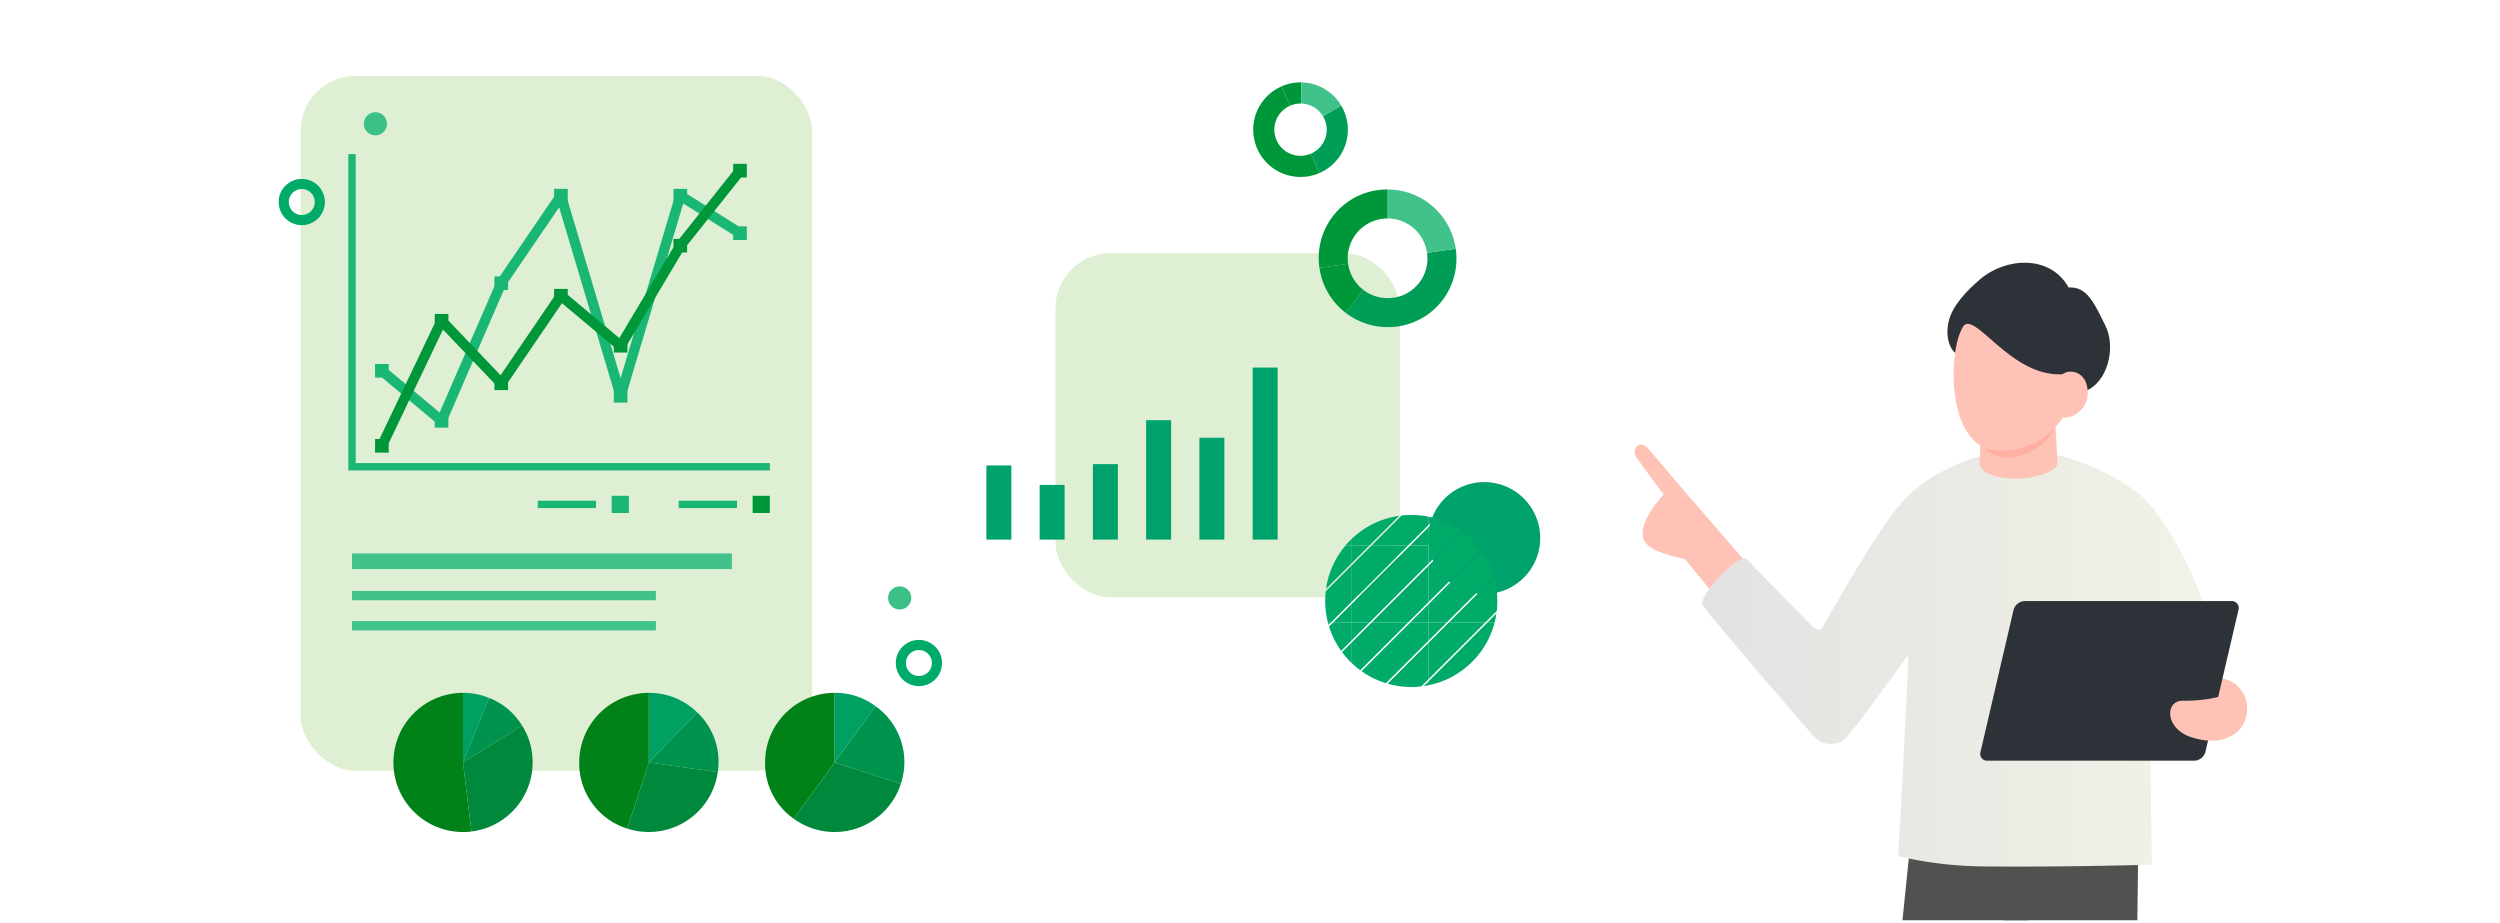 <svg xmlns="http://www.w3.org/2000/svg" xmlns:xlink="http://www.w3.org/1999/xlink" width="420" height="155" viewBox="0 0 420 155">
  <defs>
    <clipPath id="clip-path">
      <rect id="長方形_23977" data-name="長方形 23977" width="420" height="155" transform="translate(721 1332)" fill="#707070"/>
    </clipPath>
    <clipPath id="clip-path-2">
      <rect id="長方形_24115" data-name="長方形 24115" width="420" height="154.601" fill="none"/>
    </clipPath>
    <clipPath id="clip-path-3">
      <ellipse id="楕円形_1800" data-name="楕円形 1800" cx="14.463" cy="14.452" rx="14.463" ry="14.452" fill="none"/>
    </clipPath>
    <clipPath id="clip-path-4">
      <rect id="長方形_24092" data-name="長方形 24092" width="12.962" height="12.952" fill="none"/>
    </clipPath>
    <linearGradient id="linear-gradient" y1="0.5" x2="1" y2="0.5" gradientUnits="objectBoundingBox">
      <stop offset="0" stop-color="#e2e2e2"/>
      <stop offset="1" stop-color="#f2f2e7"/>
    </linearGradient>
  </defs>
  <g id="resona-success-plan" transform="translate(-721 -1332)" clip-path="url(#clip-path)">
    <g id="アートワーク_28" data-name="アートワーク 28" transform="translate(931 1409.301)">
      <g id="グループ_17789" data-name="グループ 17789" transform="translate(-210 -77.301)">
        <g id="グループ_17788" data-name="グループ 17788" transform="translate(0 0)" clip-path="url(#clip-path-2)">
          <g id="グループ_17733" data-name="グループ 17733" transform="translate(47.668 12.729)">
            <rect id="長方形_24070" data-name="長方形 24070" width="85.927" height="116.774" rx="9.272" transform="translate(2.838)" fill="#deefd4"/>
            <path id="パス_56933" data-name="パス 56933" d="M117.852,86.675a3.031,3.031,0,1,0,3.376-2.638A3.029,3.029,0,0,0,117.852,86.675Z" transform="translate(-14.151 11.613)" fill="none" stroke="#00aa68" stroke-miterlimit="10" stroke-width="1.7"/>
            <path id="パス_56934" data-name="パス 56934" d="M37.378,26.514a3.031,3.031,0,1,0,3.375-2.638A3.029,3.029,0,0,0,37.378,26.514Z" transform="translate(-37.355 -5.672)" fill="none" stroke="#00aa68" stroke-miterlimit="10" stroke-width="1.7"/>
            <ellipse id="楕円形_1798" data-name="楕円形 1798" cx="1.95" cy="1.948" rx="1.95" ry="1.948" transform="translate(101.529 85.776)" fill="#3bc086"/>
            <ellipse id="楕円形_1799" data-name="楕円形 1799" cx="1.95" cy="1.948" rx="1.95" ry="1.948" transform="translate(13.448 6.121)" fill="#3bc086"/>
            <g id="グループ_17718" data-name="グループ 17718" transform="translate(11.474 13.159)">
              <g id="グループ_17717" data-name="グループ 17717">
                <path id="パス_56935" data-name="パス 56935" d="M46.261,19.952V72.483h70.191" transform="translate(-46.261 -19.952)" fill="none" stroke="#1ab673" stroke-miterlimit="10" stroke-width="1.236"/>
              </g>
            </g>
            <g id="グループ_17720" data-name="グループ 17720" transform="translate(16.487 20.144)">
              <g id="グループ_17719" data-name="グループ 17719">
                <line id="線_488" data-name="線 488" x1="10.027" y1="8.405" transform="translate(0 29.417)" fill="none" stroke="#1ab673" stroke-linecap="round" stroke-miterlimit="10" stroke-width="1.7"/>
                <line id="線_489" data-name="線 489" x1="10.027" y2="23.113" transform="translate(10.027 14.709)" fill="none" stroke="#1ab673" stroke-linecap="round" stroke-miterlimit="10" stroke-width="1.7"/>
                <line id="線_490" data-name="線 490" x1="10.027" y2="14.709" transform="translate(20.055)" fill="none" stroke="#1ab673" stroke-linecap="round" stroke-miterlimit="10" stroke-width="1.7"/>
                <line id="線_491" data-name="線 491" x1="10.027" y1="33.62" transform="translate(30.082)" fill="none" stroke="#1ab673" stroke-linecap="round" stroke-miterlimit="10" stroke-width="1.7"/>
                <line id="線_492" data-name="線 492" x1="10.027" y2="33.62" transform="translate(40.109)" fill="none" stroke="#1ab673" stroke-linecap="round" stroke-miterlimit="10" stroke-width="1.7"/>
                <line id="線_493" data-name="線 493" x1="10.027" y1="6.304" transform="translate(50.137)" fill="none" stroke="#1ab673" stroke-linecap="round" stroke-miterlimit="10" stroke-width="1.7"/>
              </g>
            </g>
            <g id="グループ_17722" data-name="グループ 17722" transform="translate(16.487 15.941)">
              <g id="グループ_17721" data-name="グループ 17721">
                <line id="線_494" data-name="線 494" x1="10.027" y2="21.012" transform="translate(0 25.215)" fill="none" stroke="#00963a" stroke-linecap="round" stroke-miterlimit="10" stroke-width="1.7"/>
                <line id="線_495" data-name="線 495" x1="10.027" y1="10.506" transform="translate(10.027 25.215)" fill="none" stroke="#00963a" stroke-linecap="round" stroke-miterlimit="10" stroke-width="1.7"/>
                <line id="線_496" data-name="線 496" x1="10.027" y2="14.708" transform="translate(20.055 21.012)" fill="none" stroke="#00963a" stroke-linecap="round" stroke-miterlimit="10" stroke-width="1.7"/>
                <line id="線_497" data-name="線 497" x1="10.027" y1="8.405" transform="translate(30.082 21.012)" fill="none" stroke="#00963a" stroke-linecap="round" stroke-miterlimit="10" stroke-width="1.7"/>
                <line id="線_498" data-name="線 498" x1="10.027" y2="16.81" transform="translate(40.109 12.607)" fill="none" stroke="#00963a" stroke-linecap="round" stroke-miterlimit="10" stroke-width="1.7"/>
                <line id="線_499" data-name="線 499" x1="10.027" y2="12.607" transform="translate(50.137)" fill="none" stroke="#00963a" stroke-linecap="round" stroke-miterlimit="10" stroke-width="1.7"/>
              </g>
            </g>
            <g id="グループ_17723" data-name="グループ 17723" transform="translate(15.342 18.999)">
              <rect id="長方形_24071" data-name="長方形 24071" width="2.291" height="2.288" transform="translate(0 29.418)" fill="#1ab673"/>
              <rect id="長方形_24072" data-name="長方形 24072" width="2.291" height="2.288" transform="translate(10.027 37.823)" fill="#1ab673"/>
              <rect id="長方形_24073" data-name="長方形 24073" width="2.291" height="2.288" transform="translate(20.055 14.709)" fill="#1ab673"/>
              <rect id="長方形_24074" data-name="長方形 24074" width="2.29" height="2.288" transform="translate(30.082)" fill="#1ab673"/>
              <rect id="長方形_24075" data-name="長方形 24075" width="2.29" height="2.288" transform="translate(40.109 33.62)" fill="#1ab673"/>
              <rect id="長方形_24076" data-name="長方形 24076" width="2.29" height="2.288" transform="translate(50.137)" fill="#1ab673"/>
              <rect id="長方形_24077" data-name="長方形 24077" width="2.291" height="2.288" transform="translate(60.164 6.304)" fill="#1ab673"/>
            </g>
            <g id="グループ_17725" data-name="グループ 17725" transform="translate(15.342 14.797)">
              <g id="グループ_17724" data-name="グループ 17724">
                <rect id="長方形_24078" data-name="長方形 24078" width="2.291" height="2.288" transform="translate(0 46.227)" fill="#00963a"/>
                <rect id="長方形_24079" data-name="長方形 24079" width="2.291" height="2.288" transform="translate(10.027 25.215)" fill="#00963a"/>
                <rect id="長方形_24080" data-name="長方形 24080" width="2.291" height="2.288" transform="translate(20.055 35.721)" fill="#00963a"/>
                <rect id="長方形_24081" data-name="長方形 24081" width="2.29" height="2.288" transform="translate(30.082 21.012)" fill="#00963a"/>
                <rect id="長方形_24082" data-name="長方形 24082" width="2.29" height="2.288" transform="translate(40.109 29.417)" fill="#00963a"/>
                <rect id="長方形_24083" data-name="長方形 24083" width="2.29" height="2.288" transform="translate(50.137 12.607)" fill="#00963a"/>
                <rect id="長方形_24084" data-name="長方形 24084" width="2.291" height="2.288" transform="translate(60.164)" fill="#00963a"/>
              </g>
            </g>
            <g id="グループ_17726" data-name="グループ 17726" transform="translate(11.474 80.246)">
              <rect id="長方形_24085" data-name="長方形 24085" width="63.81" height="2.63" fill="#42c28b"/>
            </g>
            <g id="グループ_17727" data-name="グループ 17727" transform="translate(11.474 86.555)">
              <rect id="長方形_24086" data-name="長方形 24086" width="51.048" height="1.559" fill="#42c28b"/>
            </g>
            <g id="グループ_17728" data-name="グループ 17728" transform="translate(11.474 91.62)">
              <rect id="長方形_24087" data-name="長方形 24087" width="51.048" height="1.559" fill="#42c28b"/>
            </g>
            <g id="グループ_17729" data-name="グループ 17729" transform="translate(80.864 103.673)">
              <path id="パス_56936" data-name="パス 56936" d="M109.191,101.953l6.87-9.457a11.2,11.2,0,0,0-6.87-2.232Z" transform="translate(-97.506 -90.264)" fill="#00a063"/>
              <path id="パス_56937" data-name="パス 56937" d="M109.191,101.455l11.115,3.612A11.508,11.508,0,0,0,116.061,92Z" transform="translate(-97.506 -89.766)" fill="#00934e"/>
              <path id="パス_56938" data-name="パス 56938" d="M110.728,99.344,103.86,108.8a11.684,11.684,0,0,0,16.322-2.586,11.13,11.13,0,0,0,1.661-3.258Z" transform="translate(-99.043 -87.655)" fill="#00883c"/>
              <path id="パス_56939" data-name="パス 56939" d="M111.806,101.953V90.264a11.687,11.687,0,0,0-11.685,11.689,11.336,11.336,0,0,0,4.817,9.457Z" transform="translate(-100.121 -90.264)" fill="#008219"/>
            </g>
            <g id="グループ_17730" data-name="グループ 17730" transform="translate(49.64 103.674)">
              <path id="パス_56940" data-name="パス 56940" d="M84.961,101.953l8.123-8.407a11.455,11.455,0,0,0-8.123-3.28Z" transform="translate(-73.268 -90.265)" fill="#00a063"/>
              <path id="パス_56941" data-name="パス 56941" d="M84.961,101.22l11.58,1.626a11.334,11.334,0,0,0-3.457-10.033Z" transform="translate(-73.268 -89.533)" fill="#00934e"/>
              <path id="パス_56942" data-name="パス 56942" d="M85.77,99.344,82.157,110.46a11.7,11.7,0,0,0,14.734-7.505,10.274,10.274,0,0,0,.459-1.985Z" transform="translate(-74.076 -87.656)" fill="#00883c"/>
              <path id="パス_56943" data-name="パス 56943" d="M87.578,101.953V90.265a11.691,11.691,0,0,0-11.693,11.688,11.506,11.506,0,0,0,8.081,11.116Z" transform="translate(-75.885 -90.265)" fill="#008219"/>
            </g>
            <g id="グループ_17731" data-name="グループ 17731" transform="translate(18.417 103.673)">
              <path id="パス_56944" data-name="パス 56944" d="M60.73,101.953l4.382-10.838a11.342,11.342,0,0,0-4.382-.851Z" transform="translate(-49.032 -90.264)" fill="#00a063"/>
              <path id="パス_56945" data-name="パス 56945" d="M60.73,101.763l9.92-6.195a11.2,11.2,0,0,0-5.539-4.643Z" transform="translate(-49.032 -90.074)" fill="#00934e"/>
              <path id="パス_56946" data-name="パス 56946" d="M60.73,100.727l1.425,11.6A11.69,11.69,0,0,0,72.341,99.3a11.046,11.046,0,0,0-1.69-4.77Z" transform="translate(-49.032 -89.038)" fill="#00883c"/>
              <path id="パス_56947" data-name="パス 56947" d="M63.348,101.953V90.264a11.689,11.689,0,1,0,0,23.378,10.76,10.76,0,0,0,1.425-.088Z" transform="translate(-51.65 -90.264)" fill="#008219"/>
            </g>
            <g id="グループ_17732" data-name="グループ 17732" transform="translate(42.67 70.565)">
              <rect id="長方形_24088" data-name="長方形 24088" width="2.89" height="2.887" transform="translate(38.995 2.887) rotate(180)" fill="#00963a"/>
              <rect id="長方形_24089" data-name="長方形 24089" width="2.89" height="2.887" transform="translate(15.314 2.887) rotate(180)" fill="#1ab673"/>
              <line id="線_500" data-name="線 500" x1="9.8" transform="translate(23.681 1.444)" fill="none" stroke="#1ab673" stroke-miterlimit="10" stroke-width="1.237"/>
              <line id="線_501" data-name="線 501" x1="9.8" transform="translate(0 1.444)" fill="none" stroke="#1ab673" stroke-miterlimit="10" stroke-width="1.237"/>
            </g>
          </g>
          <g id="グループ_17786" data-name="グループ 17786" transform="translate(165.713 13.837)">
            <path id="パス_56948" data-name="パス 56948" d="M205.407,72.154a9.4,9.4,0,1,1-9.4-9.394A9.4,9.4,0,0,1,205.407,72.154Z" transform="translate(-112.364 4.398)" fill="#00a26c"/>
            <rect id="長方形_24090" data-name="長方形 24090" width="57.853" height="57.806" rx="9.272" transform="translate(11.601 28.71)" fill="#deefd4"/>
            <g id="グループ_17734" data-name="グループ 17734" transform="translate(44.819)">
              <path id="パス_56949" data-name="パス 56949" d="M173.324,15.429A4.372,4.372,0,0,1,171.3,21.7l1.416,3.261a7.921,7.921,0,0,0,3.665-11.345Z" transform="translate(-161.596 -9.723)" fill="#009d57"/>
              <path id="パス_56950" data-name="パス 56950" d="M170.741,14.147l.072-3.554a7.914,7.914,0,0,0-3.328.662l1.417,3.259A4.382,4.382,0,0,1,170.741,14.147Z" transform="translate(-162.696 -10.591)" fill="#00963a"/>
              <path id="パス_56951" data-name="パス 56951" d="M173.472,22.415a4.347,4.347,0,0,1-1.839.367,4.389,4.389,0,0,1-1.659-8.416l-1.417-3.259a7.943,7.943,0,1,0,6.331,14.57Z" transform="translate(-163.768 -10.443)" fill="#00963a"/>
              <path id="パス_56952" data-name="パス 56952" d="M173.7,16.3l3.057-1.818a7.943,7.943,0,0,0-6.669-3.886l-.072,3.554A4.394,4.394,0,0,1,173.7,16.3Z" transform="translate(-161.967 -10.59)" fill="#42c28b"/>
            </g>
            <g id="グループ_17735" data-name="グループ 17735" transform="translate(55.831 17.995)">
              <path id="パス_56953" data-name="パス 56953" d="M194.313,32.31l-4.82.672a6.649,6.649,0,0,1-6.627,7.618h0a6.659,6.659,0,0,1-4.058-1.381l-2.954,3.868a11.512,11.512,0,0,0,7.013,2.38h0A11.476,11.476,0,0,0,194.313,32.31Z" transform="translate(-171.295 -22.345)" fill="#009d57"/>
              <path id="パス_56954" data-name="パス 56954" d="M188.309,26.949a11.515,11.515,0,0,0-7.012-2.38h0v4.869h0a6.713,6.713,0,0,1,6.627,5.768l4.82-.672A11.534,11.534,0,0,0,188.309,26.949Z" transform="translate(-169.725 -24.569)" fill="#42c28b"/>
              <path id="パス_56955" data-name="パス 56955" d="M177.231,34.268l-4.821.672a11.535,11.535,0,0,0,4.436,7.585l2.954-3.868A6.688,6.688,0,0,1,177.231,34.268Z" transform="translate(-172.288 -21.782)" fill="#00963a"/>
              <path id="パス_56956" data-name="パス 56956" d="M177.186,36.13a6.7,6.7,0,0,1,6.7-6.693V24.569a11.484,11.484,0,0,0-11.448,13.158l4.821-.672A6.625,6.625,0,0,1,177.186,36.13Z" transform="translate(-172.315 -24.569)" fill="#00963a"/>
            </g>
            <g id="グループ_17783" data-name="グループ 17783" transform="translate(56.917 72.675)">
              <g id="グループ_17782" data-name="グループ 17782">
                <g id="グループ_17781" data-name="グループ 17781" clip-path="url(#clip-path-3)">
                  <g id="グループ_17740" data-name="グループ 17740" transform="translate(17.329 -7.813)">
                    <g id="グループ_17739" data-name="グループ 17739">
                      <g id="グループ_17738" data-name="グループ 17738" clip-path="url(#clip-path-4)">
                        <g id="グループ_17737" data-name="グループ 17737" transform="translate(0 0)">
                          <g id="グループ_17736" data-name="グループ 17736" clip-path="url(#clip-path-4)">
                            <line id="線_502" data-name="線 502" x1="20.467" y2="20.45" transform="translate(-16.714 -3.749)" fill="none" stroke="#00aa68" stroke-linecap="square" stroke-miterlimit="10" stroke-width="4.327"/>
                            <line id="線_503" data-name="線 503" x1="20.467" y2="20.45" transform="translate(-10.233 -3.749)" fill="none" stroke="#00aa68" stroke-linecap="square" stroke-miterlimit="10" stroke-width="4.327"/>
                            <line id="線_504" data-name="線 504" x1="20.467" y2="20.45" transform="translate(-3.752 -3.749)" fill="none" stroke="#00aa68" stroke-linecap="square" stroke-miterlimit="10" stroke-width="4.327"/>
                            <line id="線_505" data-name="線 505" x1="20.467" y2="20.45" transform="translate(2.729 -3.749)" fill="none" stroke="#00aa68" stroke-linecap="square" stroke-miterlimit="10" stroke-width="4.327"/>
                            <line id="線_506" data-name="線 506" x1="20.467" y2="20.45" transform="translate(9.209 -3.749)" fill="none" stroke="#00aa68" stroke-linecap="square" stroke-miterlimit="10" stroke-width="4.327"/>
                          </g>
                        </g>
                      </g>
                    </g>
                  </g>
                  <g id="グループ_17745" data-name="グループ 17745" transform="translate(17.329 5.139)">
                    <g id="グループ_17744" data-name="グループ 17744">
                      <g id="グループ_17743" data-name="グループ 17743" clip-path="url(#clip-path-4)">
                        <g id="グループ_17742" data-name="グループ 17742" transform="translate(0 0)">
                          <g id="グループ_17741" data-name="グループ 17741" clip-path="url(#clip-path-4)">
                            <line id="線_507" data-name="線 507" x1="20.467" y2="20.45" transform="translate(-16.714 -3.749)" fill="none" stroke="#00aa68" stroke-linecap="square" stroke-miterlimit="10" stroke-width="4.327"/>
                            <line id="線_508" data-name="線 508" x1="20.467" y2="20.45" transform="translate(-10.233 -3.749)" fill="none" stroke="#00aa68" stroke-linecap="square" stroke-miterlimit="10" stroke-width="4.327"/>
                            <line id="線_509" data-name="線 509" x1="20.467" y2="20.45" transform="translate(-3.752 -3.749)" fill="none" stroke="#00aa68" stroke-linecap="square" stroke-miterlimit="10" stroke-width="4.327"/>
                            <line id="線_510" data-name="線 510" x1="20.467" y2="20.45" transform="translate(2.729 -3.749)" fill="none" stroke="#00aa68" stroke-linecap="square" stroke-miterlimit="10" stroke-width="4.327"/>
                            <line id="線_511" data-name="線 511" x1="20.467" y2="20.45" transform="translate(9.209 -3.749)" fill="none" stroke="#00aa68" stroke-linecap="square" stroke-miterlimit="10" stroke-width="4.327"/>
                          </g>
                        </g>
                      </g>
                    </g>
                  </g>
                  <g id="グループ_17750" data-name="グループ 17750" transform="translate(17.329 18.091)">
                    <g id="グループ_17749" data-name="グループ 17749">
                      <g id="グループ_17748" data-name="グループ 17748" clip-path="url(#clip-path-4)">
                        <g id="グループ_17747" data-name="グループ 17747" transform="translate(0 0)">
                          <g id="グループ_17746" data-name="グループ 17746" clip-path="url(#clip-path-4)">
                            <line id="線_512" data-name="線 512" x1="20.467" y2="20.45" transform="translate(-16.714 -3.749)" fill="none" stroke="#00aa68" stroke-linecap="square" stroke-miterlimit="10" stroke-width="4.327"/>
                            <line id="線_513" data-name="線 513" x1="20.467" y2="20.45" transform="translate(-10.233 -3.749)" fill="none" stroke="#00aa68" stroke-linecap="square" stroke-miterlimit="10" stroke-width="4.327"/>
                            <line id="線_514" data-name="線 514" x1="20.467" y2="20.45" transform="translate(-3.752 -3.749)" fill="none" stroke="#00aa68" stroke-linecap="square" stroke-miterlimit="10" stroke-width="4.327"/>
                            <line id="線_515" data-name="線 515" x1="20.467" y2="20.45" transform="translate(2.729 -3.749)" fill="none" stroke="#00aa68" stroke-linecap="square" stroke-miterlimit="10" stroke-width="4.327"/>
                            <line id="線_516" data-name="線 516" x1="20.467" y2="20.45" transform="translate(9.209 -3.749)" fill="none" stroke="#00aa68" stroke-linecap="square" stroke-miterlimit="10" stroke-width="4.327"/>
                          </g>
                        </g>
                      </g>
                    </g>
                  </g>
                  <g id="グループ_17755" data-name="グループ 17755" transform="translate(4.366 -7.813)">
                    <g id="グループ_17754" data-name="グループ 17754">
                      <g id="グループ_17753" data-name="グループ 17753" clip-path="url(#clip-path-4)">
                        <g id="グループ_17752" data-name="グループ 17752" transform="translate(0 0)">
                          <g id="グループ_17751" data-name="グループ 17751" clip-path="url(#clip-path-4)">
                            <line id="線_517" data-name="線 517" x1="20.467" y2="20.45" transform="translate(-16.714 -3.749)" fill="none" stroke="#00aa68" stroke-linecap="square" stroke-miterlimit="10" stroke-width="4.327"/>
                            <line id="線_518" data-name="線 518" x1="20.467" y2="20.45" transform="translate(-10.233 -3.749)" fill="none" stroke="#00aa68" stroke-linecap="square" stroke-miterlimit="10" stroke-width="4.327"/>
                            <line id="線_519" data-name="線 519" x1="20.467" y2="20.45" transform="translate(-3.752 -3.749)" fill="none" stroke="#00aa68" stroke-linecap="square" stroke-miterlimit="10" stroke-width="4.327"/>
                            <line id="線_520" data-name="線 520" x1="20.467" y2="20.45" transform="translate(2.729 -3.749)" fill="none" stroke="#00aa68" stroke-linecap="square" stroke-miterlimit="10" stroke-width="4.327"/>
                            <line id="線_521" data-name="線 521" x1="20.467" y2="20.45" transform="translate(9.209 -3.749)" fill="none" stroke="#00aa68" stroke-linecap="square" stroke-miterlimit="10" stroke-width="4.327"/>
                          </g>
                        </g>
                      </g>
                    </g>
                  </g>
                  <g id="グループ_17760" data-name="グループ 17760" transform="translate(4.366 5.139)">
                    <g id="グループ_17759" data-name="グループ 17759">
                      <g id="グループ_17758" data-name="グループ 17758" clip-path="url(#clip-path-4)">
                        <g id="グループ_17757" data-name="グループ 17757" transform="translate(0 0)">
                          <g id="グループ_17756" data-name="グループ 17756" clip-path="url(#clip-path-4)">
                            <line id="線_522" data-name="線 522" x1="20.467" y2="20.45" transform="translate(-16.714 -3.749)" fill="none" stroke="#00aa68" stroke-linecap="square" stroke-miterlimit="10" stroke-width="4.327"/>
                            <line id="線_523" data-name="線 523" x1="20.467" y2="20.45" transform="translate(-10.233 -3.749)" fill="none" stroke="#00aa68" stroke-linecap="square" stroke-miterlimit="10" stroke-width="4.327"/>
                            <line id="線_524" data-name="線 524" x1="20.467" y2="20.45" transform="translate(-3.752 -3.749)" fill="none" stroke="#00aa68" stroke-linecap="square" stroke-miterlimit="10" stroke-width="4.327"/>
                            <line id="線_525" data-name="線 525" x1="20.467" y2="20.45" transform="translate(2.729 -3.749)" fill="none" stroke="#00aa68" stroke-linecap="square" stroke-miterlimit="10" stroke-width="4.327"/>
                            <line id="線_526" data-name="線 526" x1="20.467" y2="20.45" transform="translate(9.209 -3.749)" fill="none" stroke="#00aa68" stroke-linecap="square" stroke-miterlimit="10" stroke-width="4.327"/>
                          </g>
                        </g>
                      </g>
                    </g>
                  </g>
                  <g id="グループ_17765" data-name="グループ 17765" transform="translate(4.366 18.091)">
                    <g id="グループ_17764" data-name="グループ 17764">
                      <g id="グループ_17763" data-name="グループ 17763" clip-path="url(#clip-path-4)">
                        <g id="グループ_17762" data-name="グループ 17762" transform="translate(0 0)">
                          <g id="グループ_17761" data-name="グループ 17761" clip-path="url(#clip-path-4)">
                            <line id="線_527" data-name="線 527" x1="20.467" y2="20.45" transform="translate(-16.714 -3.749)" fill="none" stroke="#00aa68" stroke-linecap="square" stroke-miterlimit="10" stroke-width="4.327"/>
                            <line id="線_528" data-name="線 528" x1="20.467" y2="20.45" transform="translate(-10.233 -3.749)" fill="none" stroke="#00aa68" stroke-linecap="square" stroke-miterlimit="10" stroke-width="4.327"/>
                            <line id="線_529" data-name="線 529" x1="20.467" y2="20.45" transform="translate(-3.752 -3.749)" fill="none" stroke="#00aa68" stroke-linecap="square" stroke-miterlimit="10" stroke-width="4.327"/>
                            <line id="線_530" data-name="線 530" x1="20.467" y2="20.45" transform="translate(2.729 -3.749)" fill="none" stroke="#00aa68" stroke-linecap="square" stroke-miterlimit="10" stroke-width="4.327"/>
                            <line id="線_531" data-name="線 531" x1="20.467" y2="20.45" transform="translate(9.209 -3.749)" fill="none" stroke="#00aa68" stroke-linecap="square" stroke-miterlimit="10" stroke-width="4.327"/>
                          </g>
                        </g>
                      </g>
                    </g>
                  </g>
                  <g id="グループ_17770" data-name="グループ 17770" transform="translate(-8.596 -7.813)">
                    <g id="グループ_17769" data-name="グループ 17769">
                      <g id="グループ_17768" data-name="グループ 17768" clip-path="url(#clip-path-4)">
                        <g id="グループ_17767" data-name="グループ 17767" transform="translate(0 0)">
                          <g id="グループ_17766" data-name="グループ 17766" clip-path="url(#clip-path-4)">
                            <line id="線_532" data-name="線 532" x1="20.467" y2="20.45" transform="translate(-16.714 -3.749)" fill="none" stroke="#00aa68" stroke-linecap="square" stroke-miterlimit="10" stroke-width="4.327"/>
                            <line id="線_533" data-name="線 533" x1="20.467" y2="20.45" transform="translate(-10.233 -3.749)" fill="none" stroke="#00aa68" stroke-linecap="square" stroke-miterlimit="10" stroke-width="4.327"/>
                            <line id="線_534" data-name="線 534" x1="20.467" y2="20.45" transform="translate(-3.752 -3.749)" fill="none" stroke="#00aa68" stroke-linecap="square" stroke-miterlimit="10" stroke-width="4.327"/>
                            <line id="線_535" data-name="線 535" x1="20.467" y2="20.45" transform="translate(2.729 -3.749)" fill="none" stroke="#00aa68" stroke-linecap="square" stroke-miterlimit="10" stroke-width="4.327"/>
                            <line id="線_536" data-name="線 536" x1="20.467" y2="20.45" transform="translate(9.209 -3.749)" fill="none" stroke="#00aa68" stroke-linecap="square" stroke-miterlimit="10" stroke-width="4.327"/>
                          </g>
                        </g>
                      </g>
                    </g>
                  </g>
                  <g id="グループ_17775" data-name="グループ 17775" transform="translate(-8.596 5.139)">
                    <g id="グループ_17774" data-name="グループ 17774">
                      <g id="グループ_17773" data-name="グループ 17773" clip-path="url(#clip-path-4)">
                        <g id="グループ_17772" data-name="グループ 17772" transform="translate(0 0)">
                          <g id="グループ_17771" data-name="グループ 17771" clip-path="url(#clip-path-4)">
                            <line id="線_537" data-name="線 537" x1="20.467" y2="20.45" transform="translate(-16.714 -3.749)" fill="none" stroke="#00aa68" stroke-linecap="square" stroke-miterlimit="10" stroke-width="4.327"/>
                            <line id="線_538" data-name="線 538" x1="20.467" y2="20.45" transform="translate(-10.233 -3.749)" fill="none" stroke="#00aa68" stroke-linecap="square" stroke-miterlimit="10" stroke-width="4.327"/>
                            <line id="線_539" data-name="線 539" x1="20.467" y2="20.45" transform="translate(-3.752 -3.749)" fill="none" stroke="#00aa68" stroke-linecap="square" stroke-miterlimit="10" stroke-width="4.327"/>
                            <line id="線_540" data-name="線 540" x1="20.467" y2="20.45" transform="translate(2.729 -3.749)" fill="none" stroke="#00aa68" stroke-linecap="square" stroke-miterlimit="10" stroke-width="4.327"/>
                            <line id="線_541" data-name="線 541" x1="20.467" y2="20.45" transform="translate(9.209 -3.749)" fill="none" stroke="#00aa68" stroke-linecap="square" stroke-miterlimit="10" stroke-width="4.327"/>
                          </g>
                        </g>
                      </g>
                    </g>
                  </g>
                  <g id="グループ_17780" data-name="グループ 17780" transform="translate(-8.596 18.091)">
                    <g id="グループ_17779" data-name="グループ 17779">
                      <g id="グループ_17778" data-name="グループ 17778" clip-path="url(#clip-path-4)">
                        <g id="グループ_17777" data-name="グループ 17777" transform="translate(0 0)">
                          <g id="グループ_17776" data-name="グループ 17776" clip-path="url(#clip-path-4)">
                            <line id="線_542" data-name="線 542" x1="20.467" y2="20.45" transform="translate(-16.714 -3.749)" fill="none" stroke="#00aa68" stroke-linecap="square" stroke-miterlimit="10" stroke-width="4.327"/>
                            <line id="線_543" data-name="線 543" x1="20.467" y2="20.45" transform="translate(-10.233 -3.749)" fill="none" stroke="#00aa68" stroke-linecap="square" stroke-miterlimit="10" stroke-width="4.327"/>
                            <line id="線_544" data-name="線 544" x1="20.467" y2="20.45" transform="translate(-3.752 -3.749)" fill="none" stroke="#00aa68" stroke-linecap="square" stroke-miterlimit="10" stroke-width="4.327"/>
                            <line id="線_545" data-name="線 545" x1="20.467" y2="20.45" transform="translate(2.729 -3.749)" fill="none" stroke="#00aa68" stroke-linecap="square" stroke-miterlimit="10" stroke-width="4.327"/>
                            <line id="線_546" data-name="線 546" x1="20.467" y2="20.45" transform="translate(9.209 -3.749)" fill="none" stroke="#00aa68" stroke-linecap="square" stroke-miterlimit="10" stroke-width="4.327"/>
                          </g>
                        </g>
                      </g>
                    </g>
                  </g>
                </g>
              </g>
            </g>
            <g id="グループ_17785" data-name="グループ 17785" transform="translate(0 47.913)">
              <rect id="長方形_24109" data-name="長方形 24109" width="4.194" height="12.678" transform="translate(17.893 16.225)" fill="#00a26c"/>
              <rect id="長方形_24110" data-name="長方形 24110" width="4.194" height="9.189" transform="translate(8.947 19.714)" fill="#00a26c"/>
              <rect id="長方形_24111" data-name="長方形 24111" width="4.194" height="20.061" transform="translate(26.84 8.842)" fill="#00a26c"/>
              <rect id="長方形_24112" data-name="長方形 24112" width="4.194" height="17.108" transform="translate(35.786 11.795)" fill="#00a26c"/>
              <rect id="長方形_24113" data-name="長方形 24113" width="4.194" height="28.903" transform="translate(44.733)" fill="#00a26c"/>
              <g id="グループ_17784" data-name="グループ 17784" transform="translate(0 16.445)">
                <rect id="長方形_24114" data-name="長方形 24114" width="4.194" height="12.458" fill="#00a26c"/>
              </g>
            </g>
          </g>
          <g id="グループ_17787" data-name="グループ 17787" transform="translate(274.615 44.138)">
            <ellipse id="楕円形_1801" data-name="楕円形 1801" cx="36.168" cy="8.673" rx="36.168" ry="8.673" transform="translate(27.213 206.103)" fill="#f1f5fa"/>
            <path id="パス_56957" data-name="パス 56957" d="M266.127,203.357H246.06c-1.373,0-.921-2.2.477-2.746s11.928-4.431,11.928-4.431c2.073-.817,5.515-1.114,6.67-.162C267.544,198.006,267.982,203.357,266.127,203.357Z" transform="translate(-204.362 12.214)" fill="#6283cc"/>
            <path id="パス_56958" data-name="パス 56958" d="M255.677,199.818c.177.8,7.23.508,7.141-.33-.243-1.963-1.511-12.889-1.511-12.889l-8.37.036S255.282,197.574,255.677,199.818Z" transform="translate(-202.14 9.679)" fill="#ffc2b6"/>
            <path id="パス_56959" data-name="パス 56959" d="M267.022,216.315c.121.9-12.987,1.506-13.349,0-.343-1.425-8.381-39.642-8.7-43.457-.289-3.493,6.732-69.95,6.732-69.95l21.978,4.446s-11.005,62.341-11,65.412S266.822,214.811,267.022,216.315Z" transform="translate(-204.437 -14.368)" fill="#515150"/>
            <path id="パス_56960" data-name="パス 56960" d="M218.4,66.265s-5.5,5.623-2.8,8.392c1.549,1.589,6.332,2.414,6.332,2.414l6.7,8.153,6.411-4.354s-11.558-13.284-13.792-15.916-4.177-4.956-5.585-6.564c-1.19-1.359-2.914.1-1.8,1.7C214.919,61.589,217.254,64.774,218.4,66.265Z" transform="translate(-213.509 -27.313)" fill="#ffc2b6"/>
            <path id="パス_56961" data-name="パス 56961" d="M290.477,88.4a4.873,4.873,0,0,1,4.13,4.556c.111,3.205-4.2,1.465-4.934.072C288.346,90.51,289.079,88.289,290.477,88.4Z" transform="translate(-191.748 -18.535)" fill="#ffc2b6"/>
            <path id="パス_56962" data-name="パス 56962" d="M281.146,203.345H261.08c-1.375,0-.921-2.2.477-2.746s11.926-4.431,11.926-4.431c2.074-.817,5.671-.991,6.889-.121C282.643,197.67,283,203.345,281.146,203.345Z" transform="translate(-200.031 12.227)" fill="#6c8ad5"/>
            <path id="パス_56963" data-name="パス 56963" d="M270.378,199.644c.031.85,7.087.81,7.123-.131.092-1.752.606-12.773.606-12.773l-8.37.036S270.227,197.287,270.378,199.644Z" transform="translate(-197.296 9.719)" fill="#ffc2b6"/>
            <path id="パス_56964" data-name="パス 56964" d="M269.916,217.276c.276,1.747,13.839,2.109,13.839,0,.16-11.832.828-95.446,1.18-109.13.188-7.367-25.576-6.818-25.341-3.641.161,2.151,3.151,23.942,3.544,28.55C263.5,137.291,269.469,211.976,269.916,217.276Z" transform="translate(-200.22 -14.546)" fill="#515150"/>
            <path id="パス_56965" data-name="パス 56965" d="M307.34,87.684c-.473-4.794-7.382-19.211-12.488-22.4a1.512,1.512,0,0,0-.187-.077c-4.656-3.593-13.2-6.685-18.7-6.626-6.571.071-14.822,3.2-19.534,8.171-.075.079-.125.167-.194.248-3.857,3.8-12.2,18.76-13.659,21.27-.694,1-1.412.2-2.07-.413,0,0-9.388-9.518-10.63-10.9s-8.421,6.207-7.454,7.724,17.078,20.273,18.6,21.928a3.745,3.745,0,0,0,5.495.281c1.5-1.6,7.514-9.888,10.443-13.961-.421,10.484-1.4,28.925-1.721,33.869a65.136,65.136,0,0,0,15.427,1.728c9.433.116,22.931-.163,27.191-.3-.1-6.484-.282-21.063-.34-29.075C302.876,98.478,308.009,94.474,307.34,87.684Z" transform="translate(-210.965 -27.103)" fill="url(#linear-gradient)"/>
            <path id="パス_56966" data-name="パス 56966" d="M259.718,105.1h34.758a2,2,0,0,0,1.947-1.543l5.555-23.871a1.141,1.141,0,0,0-1.112-1.4H266.108a2,2,0,0,0-1.947,1.545L258.606,103.7A1.14,1.14,0,0,0,259.718,105.1Z" transform="translate(-200.514 -21.441)" fill="#2d3238"/>
            <path id="パス_56967" data-name="パス 56967" d="M292.137,90.751a25.609,25.609,0,0,1-6.586.8c-3.108-.13-3.151,4.658,1.323,6.116,5.7,1.858,9.031-.962,9.353-4.046C296.7,89.13,293.128,90.59,292.137,90.751Z" transform="translate(-193.37 -17.962)" fill="#ffc2b6"/>
            <path id="パス_56968" data-name="パス 56968" d="M264.212,64.991c-3.824-.07-5.71-1.376-5.71-2.542.062-1.332.124-5.054.14-5.689.034-1.317,12.345-4.916,12.427-3.52.093,1.581.465,7.535.5,9.2C271.6,63.624,268.2,65.065,264.212,64.991Z" transform="translate(-200.535 -28.729)" fill="#ffc2b6"/>
            <path id="パス_56969" data-name="パス 56969" d="M258.715,58.4s.477,2.765,4.722,2.765c2.815,0,7.766-2.733,7.728-6.243C271.132,52,258.773,56.315,258.715,58.4Z" transform="translate(-200.473 -28.438)" fill="#ffb0a3"/>
            <path id="パス_56970" data-name="パス 56970" d="M274.651,38.285c3.1-.188,4.3,2.615,6.153,6.336,1.962,3.937.234,9.668-3.207,11-4.3,1.667-4.048-5.151-4.834-6.785s-8.11-6.47-12.035-5.228-3.226,5.87-4.521,5.87c-1.112,0-2.427-2.428-1.692-5.525.647-2.729,3.156-5.212,5.2-6.985C264.035,33.215,271.576,32.728,274.651,38.285Z" transform="translate(-201.746 -34.129)" fill="#2d3238"/>
            <path id="パス_56971" data-name="パス 56971" d="M256.245,44.479c-2.028,4.641-2.15,19.9,6.605,19.934a12.158,12.158,0,0,0,12.429-10.588c.849-5.85-1.326-13.19-8.177-14.9C261.347,37.486,257.642,41.282,256.245,44.479Z" transform="translate(-201.513 -32.841)" fill="#ffc2b6"/>
            <path id="パス_56972" data-name="パス 56972" d="M256.279,43.85c1.962-3.2,7.8,8.146,16.549,7.909,2.09-.057,4.589.113,4.447-2.223-.085-1.4-1.849-4.955-3.2-6.719-3.6-4.706-5.81-5.357-12.55-4.432C256.736,39.042,255.609,43.079,256.279,43.85Z" transform="translate(-201.227 -33.009)" fill="#2d3238"/>
            <path id="パス_56973" data-name="パス 56973" d="M269.782,48.665c1.237-.825,4.31-.252,4.056,3.726-.138,2.163-2.467,3.97-4.253,3.653C267.657,55.7,267.9,49.922,269.782,48.665Z" transform="translate(-197.725 -30.046)" fill="#ffc2b6"/>
          </g>
        </g>
      </g>
    </g>
  </g>
</svg>
